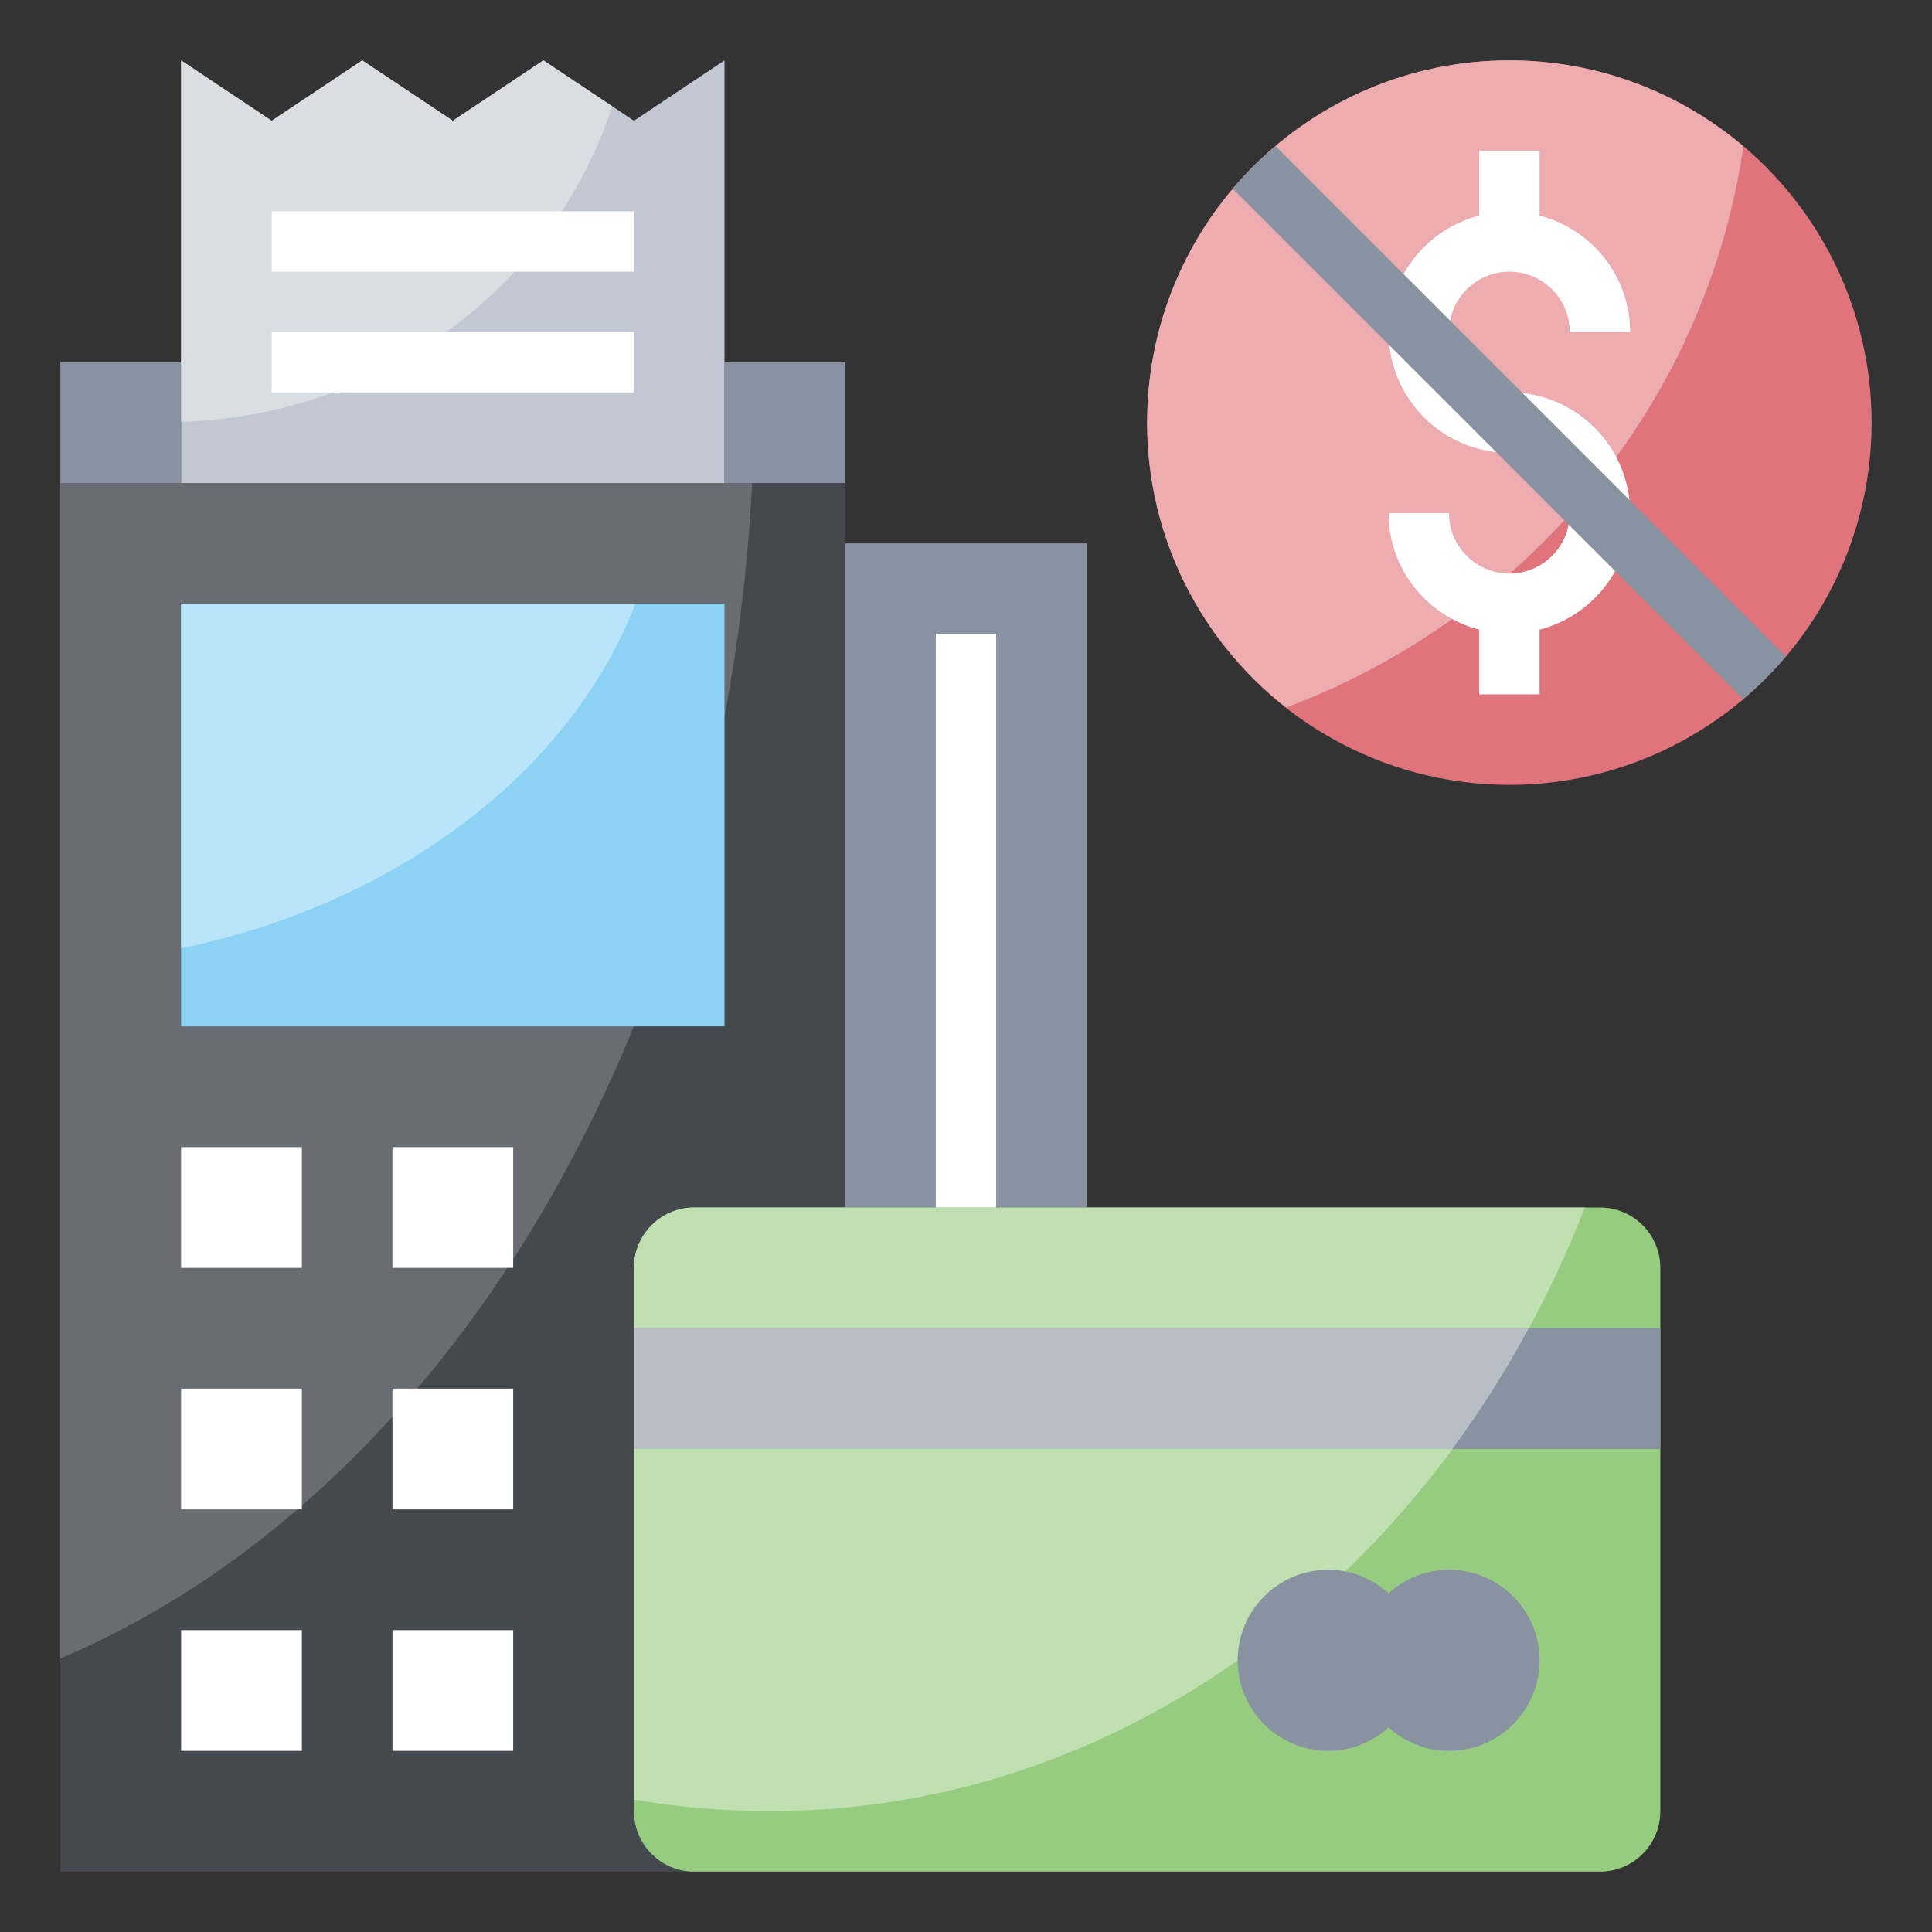 <svg id="Layer_3" enable-background="new 0 0 64 64" height="512" viewBox="0 0 64 64" width="512" xmlns="http://www.w3.org/2000/svg"><rect x="0" y="0" width="64" height="64" fill="#333333" stroke="none"/><g><path d="m2 12h4v4h-4z" fill="#8892a0"/><path d="m24 12h4v4h-4z" fill="#8892a0"/><path d="m2 16h26v46h-26z" fill="#444950"/><path d="m2 54.938c12.651-5.359 21.988-20.609 22.915-38.938h-22.915z" fill="#696d73"/><g fill="#fff"><path d="m6 38h4v4h-4z"/><path d="m13 38h4v4h-4z"/><path d="m6 46h4v4h-4z"/><path d="m13 46h4v4h-4z"/><path d="m6 54h4v4h-4z"/><path d="m13 54h4v4h-4z"/></g><path d="m28 18h8v22h-8z" fill="#8892a0"/><path d="m6 16v-14l3 2 3-2 3 2 3-2 3 2 3-2v14z" fill="#c1c8d1"/><path d="m20.281 3.52-2.281-1.52-3 2-3-2-3 2-3-2v11.976c6.711-.208 12.347-4.529 14.281-10.456z" fill="#dadee3"/><path d="m6 20h18v14h-18z" fill="#8bd2f5"/><path d="m6 31.417c7.172-1.499 12.882-5.837 15.051-11.417h-15.051z" fill="#b9e4f9"/><path d="m53 62h-30c-1.105 0-2-.895-2-2v-18c0-1.105.895-2 2-2h30c1.105 0 2 .895 2 2v18c0 1.105-.895 2-2 2z" fill="#96cc7f"/><path d="m23 40c-1.105 0-2 .895-2 2v17.612c1.467.255 2.97.388 4.5.388 12.061 0 22.426-8.224 26.999-20z" fill="#c0e0b2"/><path d="m21 44h34v4h-34z" fill="#8892a0"/><path d="m50.642 44h-29.642v4h27.111c.928-1.257 1.772-2.596 2.531-4z" fill="#b8bec6"/><path d="m48 52c-.772 0-1.468.3-2 .779-.532-.479-1.228-.779-2-.779-1.657 0-3 1.343-3 3s1.343 3 3 3c.772 0 1.468-.3 2-.779.532.479 1.228.779 2 .779 1.657 0 3-1.343 3-3s-1.343-3-3-3z" fill="#8892a0"/><circle cx="50" cy="14" fill="#e0747c" r="12"/><path d="m57.753 4.849c-2.092-1.774-4.795-2.849-7.753-2.849-6.627 0-12 5.373-12 12 0 3.835 1.805 7.241 4.605 9.438 7.979-3.003 13.904-10.055 15.148-18.589z" fill="#ecacb0"/><g><path d="m9 7h12v2h-12z" fill="#fff"/></g><g><path d="m9 11h12v2h-12z" fill="#fff"/></g><g><path d="m31 21h2v19h-2z" fill="#fff"/></g><path d="m50 13c-1.103 0-2-.897-2-2s.897-2 2-2 2 .897 2 2h2c0-1.858-1.279-3.411-3-3.858v-2.142h-2v2.142c-1.721.447-3 2-3 3.858 0 2.206 1.794 4 4 4 1.103 0 2 .897 2 2s-.897 2-2 2-2-.897-2-2h-2c0 1.858 1.279 3.411 3 3.858v2.142h2v-2.142c1.721-.447 3-2 3-3.858 0-2.206-1.794-4-4-4z" fill="#fff"/><path d="m42.255 4.841c-.51.431-.983.904-1.414 1.414l16.903 16.903c.51-.431.983-.904 1.414-1.414z" fill="#8892a0"/></g></svg>